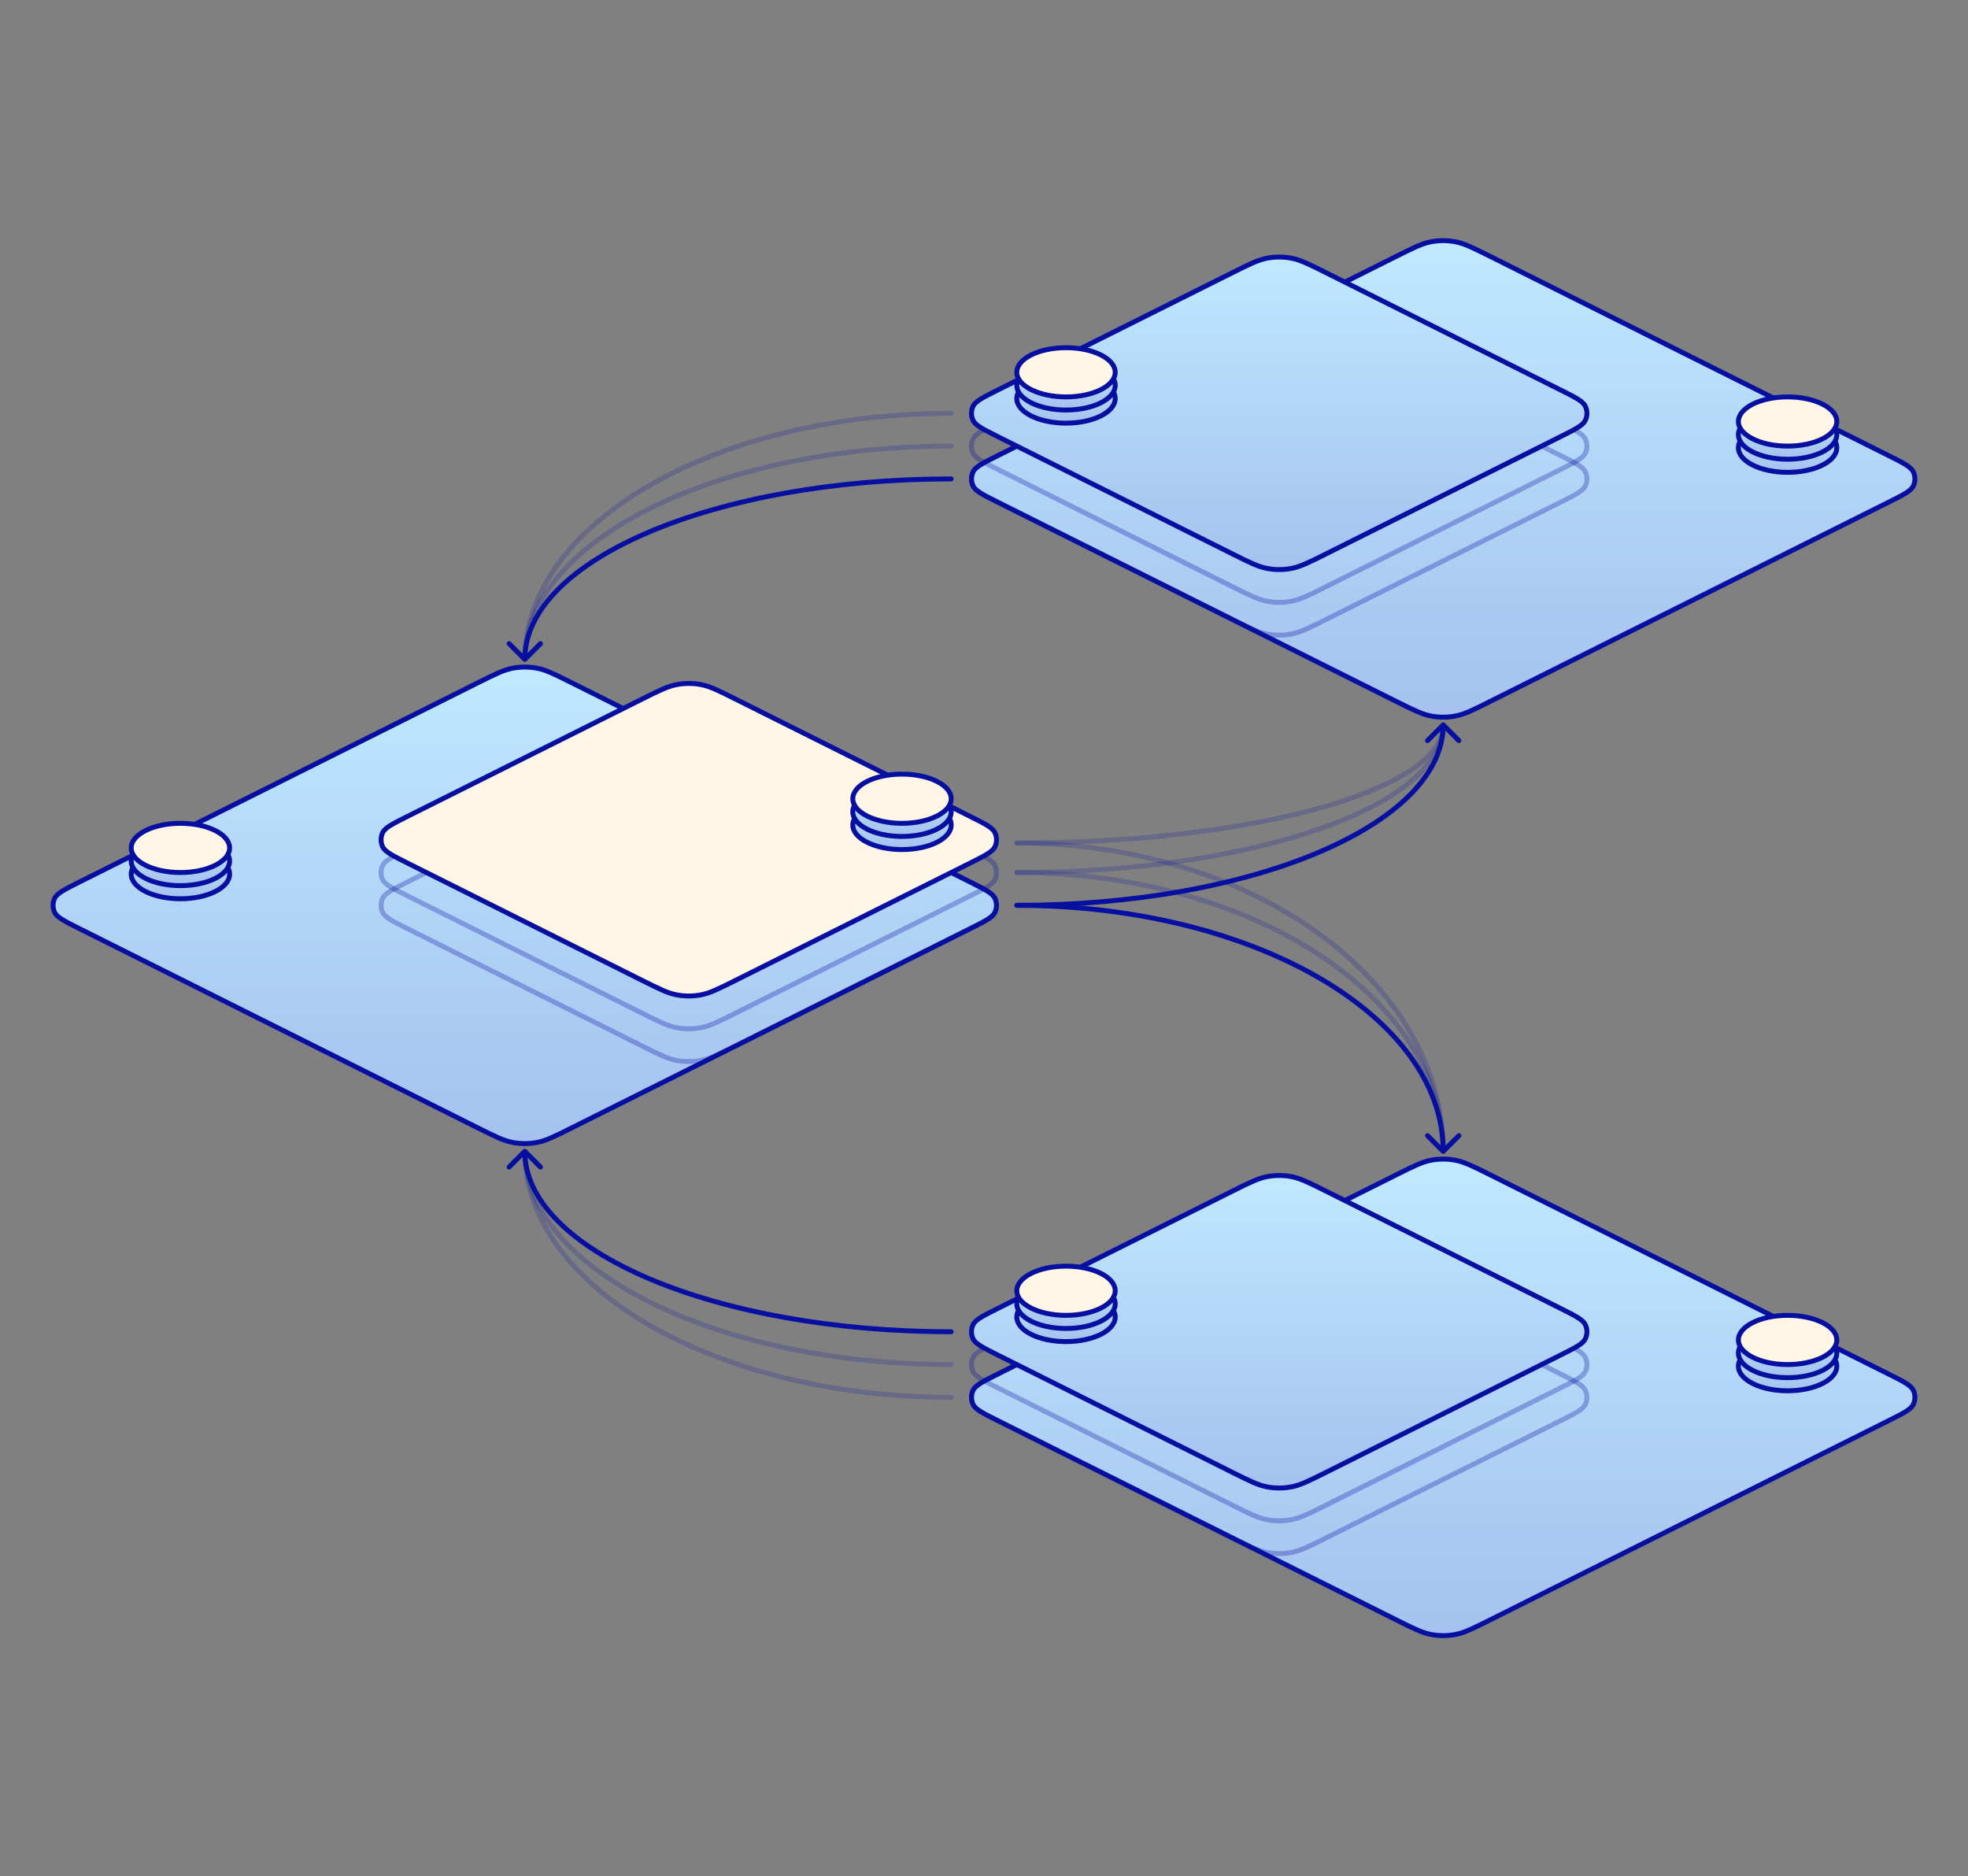 <svg width="600" height="572" viewBox="0 0 600 572" fill="none" xmlns="http://www.w3.org/2000/svg">
<rect x="0" y="0" width="600" height="572" fill="#808080" stroke="none"/>
<path d="M24.311 268.845L145.689 208.155C150.936 205.532 153.56 204.22 156.312 203.704C158.749 203.246 161.251 203.246 163.688 203.704C166.44 204.22 169.064 205.532 174.311 208.155L295.689 268.845L295.689 268.845C300.295 271.148 302.598 272.299 303.337 273.857C303.98 275.213 303.98 276.787 303.337 278.143C302.598 279.701 300.295 280.852 295.689 283.155L174.311 343.845C169.064 346.468 166.44 347.78 163.688 348.296C161.251 348.754 158.749 348.754 156.312 348.296C153.56 347.78 150.936 346.468 145.689 343.845L24.311 283.155C19.705 280.852 17.402 279.701 16.663 278.143C16.02 276.787 16.02 275.213 16.663 273.857C17.402 272.299 19.705 271.148 24.311 268.845Z" fill="url(#paint0_linear_2100_8393)" stroke="#070FA0" stroke-width="1.5" stroke-linecap="round" stroke-linejoin="round"/>
<path opacity="0.3" d="M124.311 258.845L195.689 223.155C200.936 220.532 203.56 219.22 206.312 218.704C208.749 218.246 211.251 218.246 213.688 218.704C216.44 219.22 219.064 220.532 224.311 223.155L295.689 258.845C300.295 261.148 302.598 262.299 303.337 263.857C303.98 265.213 303.98 266.787 303.337 268.143C302.598 269.701 300.295 270.852 295.689 273.155L224.311 308.845C219.064 311.468 216.44 312.78 213.688 313.296C211.251 313.754 208.749 313.754 206.312 313.296C203.56 312.78 200.936 311.468 195.689 308.845L124.311 273.155C119.705 270.852 117.402 269.701 116.663 268.143C116.02 266.787 116.02 265.213 116.663 263.857C117.402 262.299 119.705 261.148 124.311 258.845Z" stroke="#070FA0" stroke-width="1.5" stroke-linecap="round" stroke-linejoin="round"/>
<path opacity="0.3" d="M124.311 268.845L195.689 233.155C200.936 230.532 203.56 229.22 206.312 228.704C208.749 228.246 211.251 228.246 213.688 228.704C216.44 229.22 219.064 230.532 224.311 233.155L295.689 268.845C300.295 271.148 302.598 272.299 303.337 273.857C303.98 275.213 303.98 276.787 303.337 278.143C302.598 279.701 300.295 280.852 295.689 283.155L224.311 318.845C219.064 321.468 216.44 322.78 213.688 323.296C211.251 323.754 208.749 323.754 206.312 323.296C203.56 322.78 200.936 321.468 195.689 318.845L124.311 283.155C119.705 280.852 117.402 279.701 116.663 278.143C116.02 276.787 116.02 275.213 116.663 273.857C117.402 272.299 119.705 271.148 124.311 268.845Z" stroke="#070FA0" stroke-width="1.5" stroke-linecap="round" stroke-linejoin="round"/>
<path d="M124.311 248.845L195.689 213.155C200.936 210.532 203.56 209.22 206.312 208.704C208.749 208.246 211.251 208.246 213.688 208.704C216.44 209.22 219.064 210.532 224.311 213.155L295.689 248.845C300.295 251.148 302.598 252.299 303.337 253.857C303.98 255.213 303.98 256.787 303.337 258.143C302.598 259.701 300.295 260.852 295.689 263.155L224.311 298.845C219.064 301.468 216.44 302.78 213.688 303.296C211.251 303.754 208.749 303.754 206.312 303.296C203.56 302.78 200.936 301.468 195.689 298.845L124.311 263.155C119.705 260.852 117.402 259.701 116.663 258.143C116.02 256.787 116.02 255.213 116.663 253.857C117.402 252.299 119.705 251.148 124.311 248.845Z" fill="#FFF6E5" stroke="#070FA0" stroke-width="1.5" stroke-linecap="round" stroke-linejoin="round"/>
<ellipse cx="15" cy="7.5" rx="15" ry="7.5" transform="matrix(-1 0 0 1 290 244)" fill="url(#paint1_linear_2100_8393)" stroke="#070FA0" stroke-width="1.5" stroke-linecap="round" stroke-linejoin="round"/>
<ellipse cx="15" cy="7.5" rx="15" ry="7.5" transform="matrix(-1 0 0 1 290 240)" fill="url(#paint2_linear_2100_8393)" stroke="#070FA0" stroke-width="1.5" stroke-linecap="round" stroke-linejoin="round"/>
<ellipse cx="15" cy="7.5" rx="15" ry="7.5" transform="matrix(-1 0 0 1 290 236)" fill="url(#paint3_linear_2100_8393)"/>
<ellipse cx="15" cy="7.5" rx="15" ry="7.5" transform="matrix(-1 0 0 1 290 236)" fill="#FFF6E5"/>
<ellipse cx="15" cy="7.5" rx="15" ry="7.5" transform="matrix(-1 0 0 1 290 236)" stroke="#070FA0" stroke-width="1.5" stroke-linecap="round" stroke-linejoin="round"/>
<ellipse cx="15" cy="7.5" rx="15" ry="7.5" transform="matrix(-1 0 0 1 70 259)" fill="url(#paint4_linear_2100_8393)" stroke="#070FA0" stroke-width="1.5" stroke-linecap="round" stroke-linejoin="round"/>
<ellipse cx="15" cy="7.5" rx="15" ry="7.5" transform="matrix(-1 0 0 1 70 255)" fill="url(#paint5_linear_2100_8393)" stroke="#070FA0" stroke-width="1.5" stroke-linecap="round" stroke-linejoin="round"/>
<ellipse cx="15" cy="7.5" rx="15" ry="7.5" transform="matrix(-1 0 0 1 70 251)" fill="url(#paint6_linear_2100_8393)"/>
<ellipse cx="15" cy="7.5" rx="15" ry="7.5" transform="matrix(-1 0 0 1 70 251)" fill="#FFF6E5"/>
<ellipse cx="15" cy="7.5" rx="15" ry="7.5" transform="matrix(-1 0 0 1 70 251)" stroke="#070FA0" stroke-width="1.5" stroke-linecap="round" stroke-linejoin="round"/>
<path d="M304.311 138.845L425.689 78.155C430.936 75.532 433.56 74.22 436.312 73.704C438.749 73.246 441.251 73.246 443.688 73.704C446.44 74.22 449.064 75.532 454.311 78.155L575.689 138.845L575.689 138.845C580.295 141.148 582.598 142.299 583.337 143.857C583.98 145.213 583.98 146.787 583.337 148.143C582.598 149.701 580.295 150.852 575.689 153.155L454.311 213.845C449.064 216.468 446.44 217.78 443.688 218.296C441.251 218.754 438.749 218.754 436.312 218.296C433.56 217.78 430.936 216.468 425.689 213.845L304.311 153.155C299.705 150.852 297.402 149.701 296.663 148.143C296.02 146.787 296.02 145.213 296.663 143.857C297.402 142.299 299.705 141.148 304.311 138.845Z" fill="url(#paint7_linear_2100_8393)" stroke="#070FA0" stroke-width="1.5" stroke-linecap="round" stroke-linejoin="round"/>
<path opacity="0.3" d="M304.311 128.845L375.689 93.155C380.936 90.532 383.56 89.22 386.312 88.704C388.749 88.246 391.251 88.246 393.688 88.704C396.44 89.22 399.064 90.532 404.311 93.155L475.689 128.845C480.295 131.148 482.598 132.299 483.337 133.857C483.98 135.213 483.98 136.787 483.337 138.143C482.598 139.701 480.295 140.852 475.689 143.155L404.311 178.845C399.064 181.468 396.44 182.78 393.688 183.296C391.251 183.754 388.749 183.754 386.312 183.296C383.56 182.78 380.936 181.468 375.689 178.845L304.311 143.155C299.705 140.852 297.402 139.701 296.663 138.143C296.02 136.787 296.02 135.213 296.663 133.857C297.402 132.299 299.705 131.148 304.311 128.845Z" stroke="#070FA0" stroke-width="1.5" stroke-linecap="round" stroke-linejoin="round"/>
<path opacity="0.3" d="M304.311 138.845L375.689 103.155C380.936 100.532 383.56 99.22 386.312 98.704C388.749 98.246 391.251 98.246 393.688 98.704C396.44 99.22 399.064 100.532 404.311 103.155L475.689 138.845C480.295 141.148 482.598 142.299 483.337 143.857C483.98 145.213 483.98 146.787 483.337 148.143C482.598 149.701 480.295 150.852 475.689 153.155L404.311 188.845C399.064 191.468 396.44 192.78 393.688 193.296C391.251 193.754 388.749 193.754 386.312 193.296C383.56 192.78 380.936 191.468 375.689 188.845L304.311 153.155C299.705 150.852 297.402 149.701 296.663 148.143C296.02 146.787 296.02 145.213 296.663 143.857C297.402 142.299 299.705 141.148 304.311 138.845Z" stroke="#070FA0" stroke-width="1.5" stroke-linecap="round" stroke-linejoin="round"/>
<path d="M304.311 118.845L375.689 83.155C380.936 80.532 383.56 79.22 386.312 78.704C388.749 78.246 391.251 78.246 393.688 78.704C396.44 79.22 399.064 80.532 404.311 83.155L475.689 118.845C480.295 121.148 482.598 122.299 483.337 123.857C483.98 125.213 483.98 126.787 483.337 128.143C482.598 129.701 480.295 130.852 475.689 133.155L404.311 168.845C399.064 171.468 396.44 172.78 393.688 173.296C391.251 173.754 388.749 173.754 386.312 173.296C383.56 172.78 380.936 171.468 375.689 168.845L304.311 133.155C299.705 130.852 297.402 129.701 296.663 128.143C296.02 126.787 296.02 125.213 296.663 123.857C297.402 122.299 299.705 121.148 304.311 118.845Z" fill="url(#paint8_linear_2100_8393)" stroke="#070FA0" stroke-width="1.5" stroke-linecap="round" stroke-linejoin="round"/>
<ellipse cx="15" cy="7.5" rx="15" ry="7.5" transform="matrix(-1 0 0 1 340 114)" fill="url(#paint9_linear_2100_8393)" stroke="#070FA0" stroke-width="1.5" stroke-linecap="round" stroke-linejoin="round"/>
<ellipse cx="15" cy="7.5" rx="15" ry="7.5" transform="matrix(-1 0 0 1 340 110)" fill="url(#paint10_linear_2100_8393)" stroke="#070FA0" stroke-width="1.5" stroke-linecap="round" stroke-linejoin="round"/>
<ellipse cx="15" cy="7.5" rx="15" ry="7.5" transform="matrix(-1 0 0 1 340 106)" fill="url(#paint11_linear_2100_8393)"/>
<ellipse cx="15" cy="7.5" rx="15" ry="7.5" transform="matrix(-1 0 0 1 340 106)" fill="#FFF6E5"/>
<ellipse cx="15" cy="7.5" rx="15" ry="7.5" transform="matrix(-1 0 0 1 340 106)" stroke="#070FA0" stroke-width="1.5" stroke-linecap="round" stroke-linejoin="round"/>
<ellipse cx="15" cy="7.5" rx="15" ry="7.5" transform="matrix(-1 0 0 1 560 129)" fill="url(#paint12_linear_2100_8393)" stroke="#070FA0" stroke-width="1.5" stroke-linecap="round" stroke-linejoin="round"/>
<ellipse cx="15" cy="7.5" rx="15" ry="7.5" transform="matrix(-1 0 0 1 560 125)" fill="url(#paint13_linear_2100_8393)" stroke="#070FA0" stroke-width="1.5" stroke-linecap="round" stroke-linejoin="round"/>
<ellipse cx="15" cy="7.5" rx="15" ry="7.5" transform="matrix(-1 0 0 1 560 121)" fill="url(#paint14_linear_2100_8393)"/>
<ellipse cx="15" cy="7.5" rx="15" ry="7.5" transform="matrix(-1 0 0 1 560 121)" fill="#FFF6E5"/>
<ellipse cx="15" cy="7.5" rx="15" ry="7.5" transform="matrix(-1 0 0 1 560 121)" stroke="#070FA0" stroke-width="1.5" stroke-linecap="round" stroke-linejoin="round"/>
<path d="M304.311 418.845L425.689 358.155C430.936 355.532 433.56 354.22 436.312 353.704C438.749 353.246 441.251 353.246 443.688 353.704C446.44 354.22 449.064 355.532 454.311 358.155L575.689 418.845L575.689 418.845C580.295 421.148 582.598 422.299 583.337 423.857C583.98 425.213 583.98 426.787 583.337 428.143C582.598 429.701 580.295 430.852 575.689 433.155L454.311 493.845C449.064 496.468 446.44 497.78 443.688 498.296C441.251 498.754 438.749 498.754 436.312 498.296C433.56 497.78 430.936 496.468 425.689 493.845L304.311 433.155C299.705 430.852 297.402 429.701 296.663 428.143C296.02 426.787 296.02 425.213 296.663 423.857C297.402 422.299 299.705 421.148 304.311 418.845Z" fill="url(#paint15_linear_2100_8393)" stroke="#070FA0" stroke-width="1.5" stroke-linecap="round" stroke-linejoin="round"/>
<path opacity="0.3" d="M304.311 408.845L375.689 373.155C380.936 370.532 383.56 369.22 386.312 368.704C388.749 368.246 391.251 368.246 393.688 368.704C396.44 369.22 399.064 370.532 404.311 373.155L475.689 408.845C480.295 411.148 482.598 412.299 483.337 413.857C483.98 415.213 483.98 416.787 483.337 418.143C482.598 419.701 480.295 420.852 475.689 423.155L404.311 458.845C399.064 461.468 396.44 462.78 393.688 463.296C391.251 463.754 388.749 463.754 386.312 463.296C383.56 462.78 380.936 461.468 375.689 458.845L304.311 423.155C299.705 420.852 297.402 419.701 296.663 418.143C296.02 416.787 296.02 415.213 296.663 413.857C297.402 412.299 299.705 411.148 304.311 408.845Z" stroke="#070FA0" stroke-width="1.5" stroke-linecap="round" stroke-linejoin="round"/>
<path opacity="0.3" d="M304.311 418.845L375.689 383.155C380.936 380.532 383.56 379.22 386.312 378.704C388.749 378.246 391.251 378.246 393.688 378.704C396.44 379.22 399.064 380.532 404.311 383.155L475.689 418.845C480.295 421.148 482.598 422.299 483.337 423.857C483.98 425.213 483.98 426.787 483.337 428.143C482.598 429.701 480.295 430.852 475.689 433.155L404.311 468.845C399.064 471.468 396.44 472.78 393.688 473.296C391.251 473.754 388.749 473.754 386.312 473.296C383.56 472.78 380.936 471.468 375.689 468.845L304.311 433.155C299.705 430.852 297.402 429.701 296.663 428.143C296.02 426.787 296.02 425.213 296.663 423.857C297.402 422.299 299.705 421.148 304.311 418.845Z" stroke="#070FA0" stroke-width="1.5" stroke-linecap="round" stroke-linejoin="round"/>
<path d="M304.311 398.845L375.689 363.155C380.936 360.532 383.56 359.22 386.312 358.704C388.749 358.246 391.251 358.246 393.688 358.704C396.44 359.22 399.064 360.532 404.311 363.155L475.689 398.845C480.295 401.148 482.598 402.299 483.337 403.857C483.98 405.213 483.98 406.787 483.337 408.143C482.598 409.701 480.295 410.852 475.689 413.155L404.311 448.845C399.064 451.468 396.44 452.78 393.688 453.296C391.251 453.754 388.749 453.754 386.312 453.296C383.56 452.78 380.936 451.468 375.689 448.845L304.311 413.155C299.705 410.852 297.402 409.701 296.663 408.143C296.02 406.787 296.02 405.213 296.663 403.857C297.402 402.299 299.705 401.148 304.311 398.845Z" fill="url(#paint16_linear_2100_8393)" stroke="#070FA0" stroke-width="1.5" stroke-linecap="round" stroke-linejoin="round"/>
<ellipse cx="15" cy="7.5" rx="15" ry="7.5" transform="matrix(-1 0 0 1 340 394)" fill="url(#paint17_linear_2100_8393)" stroke="#070FA0" stroke-width="1.5" stroke-linecap="round" stroke-linejoin="round"/>
<ellipse cx="15" cy="7.5" rx="15" ry="7.5" transform="matrix(-1 0 0 1 340 390)" fill="url(#paint18_linear_2100_8393)" stroke="#070FA0" stroke-width="1.5" stroke-linecap="round" stroke-linejoin="round"/>
<ellipse cx="15" cy="7.5" rx="15" ry="7.5" transform="matrix(-1 0 0 1 340 386)" fill="url(#paint19_linear_2100_8393)"/>
<ellipse cx="15" cy="7.5" rx="15" ry="7.5" transform="matrix(-1 0 0 1 340 386)" fill="#FFF6E5"/>
<ellipse cx="15" cy="7.5" rx="15" ry="7.5" transform="matrix(-1 0 0 1 340 386)" stroke="#070FA0" stroke-width="1.5" stroke-linecap="round" stroke-linejoin="round"/>
<ellipse cx="15" cy="7.5" rx="15" ry="7.5" transform="matrix(-1 0 0 1 560 409)" fill="url(#paint20_linear_2100_8393)" stroke="#070FA0" stroke-width="1.5" stroke-linecap="round" stroke-linejoin="round"/>
<ellipse cx="15" cy="7.5" rx="15" ry="7.5" transform="matrix(-1 0 0 1 560 405)" fill="url(#paint21_linear_2100_8393)" stroke="#070FA0" stroke-width="1.5" stroke-linecap="round" stroke-linejoin="round"/>
<ellipse cx="15" cy="7.5" rx="15" ry="7.5" transform="matrix(-1 0 0 1 560 401)" fill="url(#paint22_linear_2100_8393)"/>
<ellipse cx="15" cy="7.5" rx="15" ry="7.5" transform="matrix(-1 0 0 1 560 401)" fill="#FFF6E5"/>
<ellipse cx="15" cy="7.5" rx="15" ry="7.5" transform="matrix(-1 0 0 1 560 401)" stroke="#070FA0" stroke-width="1.5" stroke-linecap="round" stroke-linejoin="round"/>
<path d="M160.53 201.53C160.237 201.823 159.763 201.823 159.47 201.53L154.697 196.757C154.404 196.464 154.404 195.99 154.697 195.697C154.99 195.404 155.464 195.404 155.757 195.697L160 199.939L164.243 195.697C164.536 195.404 165.01 195.404 165.303 195.697C165.596 195.99 165.596 196.464 165.303 196.757L160.53 201.53ZM290 145.25C290.414 145.25 290.75 145.586 290.75 146C290.75 146.414 290.414 146.75 290 146.75V146V145.25ZM290 146V146.75C254.177 146.75 221.781 152.895 198.368 162.8C186.661 167.753 177.234 173.632 170.746 180.122C164.261 186.609 160.75 193.663 160.75 201H160H159.25C159.25 193.149 163.014 185.735 169.686 179.061C176.354 172.391 185.966 166.418 197.784 161.418C221.422 151.418 254.026 145.25 290 145.25V146Z" fill="#070FA0"/>
<path opacity="0.2" d="M160.53 201.53C160.237 201.823 159.763 201.823 159.47 201.53L154.697 196.757C154.404 196.464 154.404 195.99 154.697 195.697C154.99 195.404 155.464 195.404 155.757 195.697L160 199.939L164.243 195.697C164.536 195.404 165.01 195.404 165.303 195.697C165.596 195.99 165.596 196.464 165.303 196.757L160.53 201.53ZM290 125.25C290.414 125.25 290.75 125.586 290.75 126C290.75 126.414 290.414 126.75 290 126.75V126V125.25ZM290 126V126.75C254.209 126.75 221.843 135.121 198.451 148.617C175.039 162.124 160.75 180.671 160.75 201H160H159.25C159.25 179.908 174.063 160.955 197.701 147.317C221.36 133.668 253.994 125.25 290 125.25V126Z" fill="#070FA0"/>
<path opacity="0.2" d="M160.53 201.53C160.237 201.823 159.763 201.823 159.47 201.53L154.697 196.757C154.404 196.464 154.404 195.99 154.697 195.697C154.99 195.404 155.464 195.404 155.757 195.697L160 199.939L164.243 195.697C164.536 195.404 165.01 195.404 165.303 195.697C165.596 195.99 165.596 196.464 165.303 196.757L160.53 201.53ZM290 135.25C290.414 135.25 290.75 135.586 290.75 136C290.75 136.414 290.414 136.75 290 136.75V136V135.25ZM290 136V136.75C254.193 136.75 221.812 144.008 198.412 155.709C174.966 167.432 160.75 183.488 160.75 201H160H159.25C159.25 182.614 174.136 166.17 197.741 154.367C221.391 142.542 254.01 135.25 290 135.25V136Z" fill="#070FA0"/>
<path d="M160.53 350.47C160.237 350.177 159.763 350.177 159.47 350.47L154.697 355.243C154.404 355.536 154.404 356.01 154.697 356.303C154.99 356.596 155.464 356.596 155.757 356.303L160 352.061L164.243 356.303C164.536 356.596 165.01 356.596 165.303 356.303C165.596 356.01 165.596 355.536 165.303 355.243L160.53 350.47ZM290 406.75C290.414 406.75 290.75 406.414 290.75 406C290.75 405.586 290.414 405.25 290 405.25V406V406.75ZM290 406V405.25C254.177 405.25 221.781 399.105 198.368 389.2C186.661 384.247 177.234 378.368 170.746 371.878C164.261 365.391 160.75 358.337 160.75 351H160H159.25C159.25 358.851 163.014 366.265 169.686 372.939C176.354 379.609 185.966 385.582 197.784 390.582C221.422 400.582 254.026 406.75 290 406.75V406Z" fill="#070FA0"/>
<path opacity="0.2" d="M160.53 350.47C160.237 350.177 159.763 350.177 159.47 350.47L154.697 355.243C154.404 355.536 154.404 356.01 154.697 356.303C154.99 356.596 155.464 356.596 155.757 356.303L160 352.061L164.243 356.303C164.536 356.596 165.01 356.596 165.303 356.303C165.596 356.01 165.596 355.536 165.303 355.243L160.53 350.47ZM290 426.75C290.414 426.75 290.75 426.414 290.75 426C290.75 425.586 290.414 425.25 290 425.25V426V426.75ZM290 426V425.25C254.209 425.25 221.843 416.879 198.451 403.383C175.039 389.876 160.75 371.329 160.75 351H160H159.25C159.25 372.092 174.063 391.045 197.701 404.683C221.36 418.332 253.994 426.75 290 426.75V426Z" fill="#070FA0"/>
<path opacity="0.2" d="M160.53 350.47C160.237 350.177 159.763 350.177 159.47 350.47L154.697 355.243C154.404 355.536 154.404 356.01 154.697 356.303C154.99 356.596 155.464 356.596 155.757 356.303L160 352.061L164.243 356.303C164.536 356.596 165.01 356.596 165.303 356.303C165.596 356.01 165.596 355.536 165.303 355.243L160.53 350.47ZM290 416.75C290.414 416.75 290.75 416.414 290.75 416C290.75 415.586 290.414 415.25 290 415.25V416V416.75ZM290 416V415.25C254.193 415.25 221.812 407.992 198.412 396.291C174.966 384.568 160.75 368.512 160.75 351H160H159.25C159.25 369.386 174.136 385.83 197.741 397.633C221.391 409.458 254.01 416.75 290 416.75V416Z" fill="#070FA0"/>
<path opacity="0.2" d="M439.47 220.47C439.763 220.177 440.237 220.177 440.53 220.47L445.303 225.243C445.596 225.536 445.596 226.01 445.303 226.303C445.01 226.596 444.536 226.596 444.243 226.303L440 222.061L435.757 226.303C435.464 226.596 434.99 226.596 434.697 226.303C434.404 226.01 434.404 225.536 434.697 225.243L439.47 220.47ZM310 257.75C309.586 257.75 309.25 257.414 309.25 257C309.25 256.586 309.586 256.25 310 256.25V257V257.75ZM310 257V256.25C345.851 256.25 378.28 252.225 401.724 245.733C413.451 242.486 422.887 238.632 429.373 234.385C435.891 230.118 439.25 225.579 439.25 221H440H440.75C440.75 226.362 436.834 231.294 430.195 235.64C423.525 240.007 413.922 243.911 402.124 247.179C378.517 253.716 345.946 257.75 310 257.75V257Z" fill="#070FA0"/>
<path opacity="0.2" d="M439.47 351.53C439.763 351.823 440.237 351.823 440.53 351.53L445.303 346.757C445.596 346.464 445.596 345.99 445.303 345.697C445.01 345.404 444.536 345.404 444.243 345.697L440 349.939L435.757 345.697C435.464 345.404 434.99 345.404 434.697 345.697C434.404 345.99 434.404 346.464 434.697 346.757L439.47 351.53ZM310 256.25C309.586 256.25 309.25 256.586 309.25 257C309.25 257.414 309.586 257.75 310 257.75V257V256.25ZM310 257V257.75C345.758 257.75 378.1 268.231 401.484 285.14C424.869 302.049 439.25 325.344 439.25 351H440H440.75C440.75 324.742 426.029 301.036 402.363 283.924C378.697 266.811 346.039 256.25 310 256.25V257Z" fill="#070FA0"/>
<path opacity="0.2" d="M439.47 220.47C439.763 220.177 440.237 220.177 440.53 220.47L445.303 225.243C445.596 225.536 445.596 226.01 445.303 226.303C445.01 226.596 444.536 226.596 444.243 226.303L440 222.061L435.757 226.303C435.464 226.596 434.99 226.596 434.697 226.303C434.404 226.01 434.404 225.536 434.697 225.243L439.47 220.47ZM310 266.75C309.586 266.75 309.25 266.414 309.25 266C309.25 265.586 309.586 265.25 310 265.25V266V266.75ZM310 266V265.25C345.838 265.25 378.251 260.221 401.679 252.111C413.396 248.055 422.824 243.243 429.309 237.936C435.799 232.624 439.25 226.897 439.25 221H440H440.75C440.75 227.529 436.926 233.64 430.259 239.096C423.587 244.557 413.977 249.441 402.169 253.529C378.546 261.706 345.959 266.75 310 266.75V266Z" fill="#070FA0"/>
<path opacity="0.2" d="M439.47 351.53C439.763 351.823 440.237 351.823 440.53 351.53L445.303 346.757C445.596 346.464 445.596 345.99 445.303 345.697C445.01 345.404 444.536 345.404 444.243 345.697L440 349.939L435.757 345.697C435.464 345.404 434.99 345.404 434.697 345.697C434.404 345.99 434.404 346.464 434.697 346.757L439.47 351.53ZM310 265.25C309.586 265.25 309.25 265.586 309.25 266C309.25 266.414 309.586 266.75 310 266.75V266V265.25ZM310 266V266.75C345.774 266.75 378.127 276.232 401.513 291.524C424.907 306.819 439.25 327.864 439.25 351H440H440.75C440.75 327.192 425.992 305.736 402.334 290.268C378.67 274.796 346.023 265.25 310 265.25V266Z" fill="#070FA0"/>
<path d="M439.47 220.47C439.763 220.177 440.237 220.177 440.53 220.47L445.303 225.243C445.596 225.536 445.596 226.01 445.303 226.303C445.01 226.596 444.536 226.596 444.243 226.303L440 222.061L435.757 226.303C435.464 226.596 434.99 226.596 434.697 226.303C434.404 226.01 434.404 225.536 434.697 225.243L439.47 220.47ZM310 276.75C309.586 276.75 309.25 276.414 309.25 276C309.25 275.586 309.586 275.25 310 275.25V276V276.75ZM310 276V275.25C345.823 275.25 378.219 269.105 401.632 259.2C413.339 254.247 422.766 248.368 429.254 241.878C435.739 235.391 439.25 228.337 439.25 221H440H440.75C440.75 228.851 436.986 236.265 430.314 242.939C423.646 249.609 414.034 255.582 402.216 260.582C378.578 270.582 345.974 276.75 310 276.75V276Z" fill="#070FA0"/>
<path d="M439.47 351.53C439.763 351.823 440.237 351.823 440.53 351.53L445.303 346.757C445.596 346.464 445.596 345.99 445.303 345.697C445.01 345.404 444.536 345.404 444.243 345.697L440 349.939L435.757 345.697C435.464 345.404 434.99 345.404 434.697 345.697C434.404 345.99 434.404 346.464 434.697 346.757L439.47 351.53ZM310 275.25C309.586 275.25 309.25 275.586 309.25 276C309.25 276.414 309.586 276.75 310 276.75V276V275.25ZM310 276V276.75C345.791 276.75 378.157 285.121 401.549 298.617C424.961 312.124 439.25 330.671 439.25 351H440H440.75C440.75 329.908 425.937 310.955 402.299 297.317C378.64 283.668 346.006 275.25 310 275.25V276Z" fill="#070FA0"/>
<defs>
<linearGradient id="paint0_linear_2100_8393" x1="160" y1="201" x2="160" y2="351" gradientUnits="userSpaceOnUse">
<stop stop-color="#BFEAFF"/>
<stop offset="1" stop-color="#A5C0EE"/>
</linearGradient>
<linearGradient id="paint1_linear_2100_8393" x1="15" y1="0" x2="15" y2="15" gradientUnits="userSpaceOnUse">
<stop stop-color="#BFEAFF"/>
<stop offset="1" stop-color="#A5C0EE"/>
</linearGradient>
<linearGradient id="paint2_linear_2100_8393" x1="15" y1="0" x2="15" y2="15" gradientUnits="userSpaceOnUse">
<stop stop-color="#BFEAFF"/>
<stop offset="1" stop-color="#A5C0EE"/>
</linearGradient>
<linearGradient id="paint3_linear_2100_8393" x1="15" y1="0" x2="15" y2="15" gradientUnits="userSpaceOnUse">
<stop stop-color="#BFEAFF"/>
<stop offset="1" stop-color="#A5C0EE"/>
</linearGradient>
<linearGradient id="paint4_linear_2100_8393" x1="15" y1="0" x2="15" y2="15" gradientUnits="userSpaceOnUse">
<stop stop-color="#BFEAFF"/>
<stop offset="1" stop-color="#A5C0EE"/>
</linearGradient>
<linearGradient id="paint5_linear_2100_8393" x1="15" y1="0" x2="15" y2="15" gradientUnits="userSpaceOnUse">
<stop stop-color="#BFEAFF"/>
<stop offset="1" stop-color="#A5C0EE"/>
</linearGradient>
<linearGradient id="paint6_linear_2100_8393" x1="15" y1="0" x2="15" y2="15" gradientUnits="userSpaceOnUse">
<stop stop-color="#BFEAFF"/>
<stop offset="1" stop-color="#A5C0EE"/>
</linearGradient>
<linearGradient id="paint7_linear_2100_8393" x1="440" y1="71" x2="440" y2="221" gradientUnits="userSpaceOnUse">
<stop stop-color="#BFEAFF"/>
<stop offset="1" stop-color="#A5C0EE"/>
</linearGradient>
<linearGradient id="paint8_linear_2100_8393" x1="390" y1="76" x2="390" y2="176" gradientUnits="userSpaceOnUse">
<stop stop-color="#BFEAFF"/>
<stop offset="1" stop-color="#A5C0EE"/>
</linearGradient>
<linearGradient id="paint9_linear_2100_8393" x1="15" y1="0" x2="15" y2="15" gradientUnits="userSpaceOnUse">
<stop stop-color="#BFEAFF"/>
<stop offset="1" stop-color="#A5C0EE"/>
</linearGradient>
<linearGradient id="paint10_linear_2100_8393" x1="15" y1="0" x2="15" y2="15" gradientUnits="userSpaceOnUse">
<stop stop-color="#BFEAFF"/>
<stop offset="1" stop-color="#A5C0EE"/>
</linearGradient>
<linearGradient id="paint11_linear_2100_8393" x1="15" y1="0" x2="15" y2="15" gradientUnits="userSpaceOnUse">
<stop stop-color="#BFEAFF"/>
<stop offset="1" stop-color="#A5C0EE"/>
</linearGradient>
<linearGradient id="paint12_linear_2100_8393" x1="15" y1="0" x2="15" y2="15" gradientUnits="userSpaceOnUse">
<stop stop-color="#BFEAFF"/>
<stop offset="1" stop-color="#A5C0EE"/>
</linearGradient>
<linearGradient id="paint13_linear_2100_8393" x1="15" y1="0" x2="15" y2="15" gradientUnits="userSpaceOnUse">
<stop stop-color="#BFEAFF"/>
<stop offset="1" stop-color="#A5C0EE"/>
</linearGradient>
<linearGradient id="paint14_linear_2100_8393" x1="15" y1="0" x2="15" y2="15" gradientUnits="userSpaceOnUse">
<stop stop-color="#BFEAFF"/>
<stop offset="1" stop-color="#A5C0EE"/>
</linearGradient>
<linearGradient id="paint15_linear_2100_8393" x1="440" y1="351" x2="440" y2="501" gradientUnits="userSpaceOnUse">
<stop stop-color="#BFEAFF"/>
<stop offset="1" stop-color="#A5C0EE"/>
</linearGradient>
<linearGradient id="paint16_linear_2100_8393" x1="390" y1="356" x2="390" y2="456" gradientUnits="userSpaceOnUse">
<stop stop-color="#BFEAFF"/>
<stop offset="1" stop-color="#A5C0EE"/>
</linearGradient>
<linearGradient id="paint17_linear_2100_8393" x1="15" y1="0" x2="15" y2="15" gradientUnits="userSpaceOnUse">
<stop stop-color="#BFEAFF"/>
<stop offset="1" stop-color="#A5C0EE"/>
</linearGradient>
<linearGradient id="paint18_linear_2100_8393" x1="15" y1="0" x2="15" y2="15" gradientUnits="userSpaceOnUse">
<stop stop-color="#BFEAFF"/>
<stop offset="1" stop-color="#A5C0EE"/>
</linearGradient>
<linearGradient id="paint19_linear_2100_8393" x1="15" y1="0" x2="15" y2="15" gradientUnits="userSpaceOnUse">
<stop stop-color="#BFEAFF"/>
<stop offset="1" stop-color="#A5C0EE"/>
</linearGradient>
<linearGradient id="paint20_linear_2100_8393" x1="15" y1="0" x2="15" y2="15" gradientUnits="userSpaceOnUse">
<stop stop-color="#BFEAFF"/>
<stop offset="1" stop-color="#A5C0EE"/>
</linearGradient>
<linearGradient id="paint21_linear_2100_8393" x1="15" y1="0" x2="15" y2="15" gradientUnits="userSpaceOnUse">
<stop stop-color="#BFEAFF"/>
<stop offset="1" stop-color="#A5C0EE"/>
</linearGradient>
<linearGradient id="paint22_linear_2100_8393" x1="15" y1="0" x2="15" y2="15" gradientUnits="userSpaceOnUse">
<stop stop-color="#BFEAFF"/>
<stop offset="1" stop-color="#A5C0EE"/>
</linearGradient>
</defs>
</svg>
